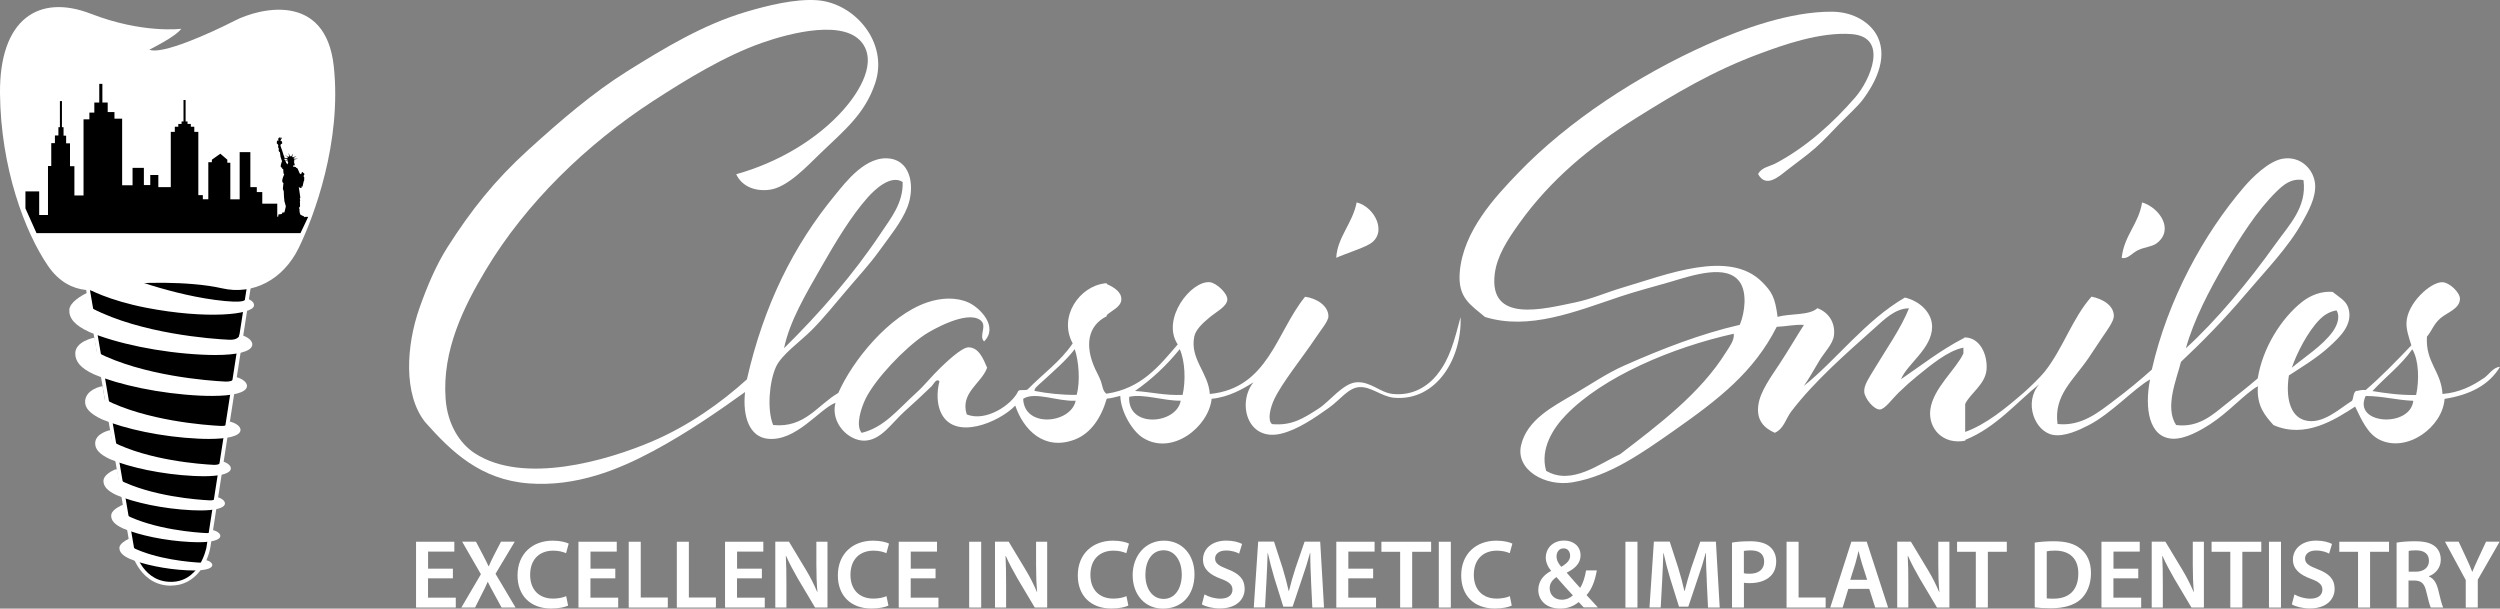 <?xml version="1.0" encoding="UTF-8"?>
<svg xmlns="http://www.w3.org/2000/svg" id="Layer_2" viewBox="0 0 465.63 113.35">
  <rect x="0" y="0" width="465.63" height="113.35" fill="#808080" stroke="none"/>
  <defs>
    <style>.cls-1,.cls-2,.cls-3{stroke-width:0px;}.cls-2,.cls-3{fill:#fff;}.cls-3{fill-rule:evenodd;}</style>
  </defs>
  <g id="Layer_2-2">
    <g id="Layer_1-2">
      <path class="cls-3" d="m252.68,37.7c-.73,3.86-3.62,6.51-3.8,10.32,1.48-.7,4.67-1.68,6.16-2.53,3.54-2.05.99-6.98-2.35-7.79h0Z"></path>
      <path class="cls-3" d="m267.7,69.75c-1.75,2.18-4.58,4.03-8.33,3.62-2.33-.25-4.07-2.34-6.7-2.17-2.53.16-5,3.56-7.06,4.89-2.81,1.81-5.02,3.25-8.69,2.9-.91-.72-.3-3.1.36-4.52,1.47-3.19,5.35-7.91,7.79-11.59.97-1.47,2.36-3.06,2.35-3.99-.02-1.94-2.19-3.34-4.35-3.62-5.36,6.59-6.85,17.05-17.74,18.11-.26-3.97-3.73-6.48-2.9-10.68.26-1.34,1.67-2.6,2.9-3.62,1.12-.94,3.19-1.99,3.26-3.26.07-1.21-2.08-3.15-3.26-3.26-3.52-.31-9.1,6.87-5.98,11.59-3.46,4.03-6.76,8.22-13.28,9.18-.68-.47-.72-1.44-1.02-2.3-.28-.78-.7-1.51-1.09-2.35-1.96-4.29-1.38-8.03,2.17-9.78v-.21c.98-.9,2.63-1.5,2.72-2.87.08-1.39-1.3-2.29-2.72-2.92v-.16c-.09,0-.19.03-.28.03-.03,0-.05-.02-.08-.03v.04c-4.66.53-8.71,6.15-5.98,11.18-2.26,3.35-5.55,5.67-8.33,8.51-.33.4-1.48-.03-1.81.36-1.17,2.58-6.07,5.82-9.6,4.35-1.26-4.03,2.76-5.77,3.8-8.69-.7-1.66-1.54-3.76-3.44-3.8-1.3-.03-4.33,2.92-5.25,3.8-1.74,1.68-3.01,3.32-4.35,4.53-3.69,3.34-6.07,6.54-10.32,7.6-1.19-1.37-.09-4.68.72-6.34,1.82-3.71,7.22-9.41,11.04-11.95,1.25-.83,7.78-4.58,10.32-2.72,1.42,1.04-.36,2.96.72,3.98,2.74-2.75-.79-6.28-2.9-7.24-2.2-1.01-5.05-.95-7.78,0-7.11,2.47-13.83,10.84-16.48,16.84-3.78,2.15-6.21,6.58-12.13,5.97-1.18-2.82-.72-8.13.54-10.86,1.05-2.27,4.5-4.67,6.7-6.88,2.14-2.15,4.41-4.96,6.34-7.24,2.08-2.47,4.29-4.83,6.16-7.42,1.95-2.71,4.17-5.4,5.25-8.15,1.38-3.5.83-8.4-3.08-9.05-4.59-.77-8.45,4.44-10.32,6.7-7.8,9.44-13.35,20.62-16.48,34.4-4.77,4.31-10.82,8.65-17.74,11.59-8.35,3.54-23.85,8.09-32.95,2.17-2.78-1.81-5.08-5.35-5.43-10.14-.66-9.07,3.41-17.18,7.42-23.9,7.55-12.64,18.97-23.59,31.14-31.51,6.3-4.09,13.38-8.42,20.28-10.86,5.14-1.82,15.87-4.69,19.01.36,2.51,4.04-1.58,9.64-3.8,12.13-4.89,5.48-12.13,9.78-19.92,11.95.94,2.06,3.21,3.26,6.16,2.9,3.37-.41,7.03-4.4,9.42-6.7,4.48-4.32,8.4-7.39,10.32-13.22,2.48-7.51-3.82-14.89-10.86-15.39-4.12-.29-9.3,1.01-13.22,2.17-8.02,2.38-15.25,6.77-22.09,11.04-6.35,3.97-12.42,9.17-18.47,14.67-6.23,5.66-10.63,11.21-15.03,18.11-2.1,3.3-3.77,7.2-5.25,11.41-2.42,6.89-3.03,16.02,1.09,21.19,4.82,5.42,10.23,10.74,19.37,11.41,8.79.64,16.65-2.58,23-5.98,6.59-3.52,12.5-7.67,17.2-11.04-.5,4.79.95,8.31,4.16,8.69,5.28.62,9.59-5.45,12.68-6.7-.96,3.79,2.47,7.14,5.43,7.06,3.06-.08,4.98-3.21,7.42-5.43,1.83-1.66,3.36-3.04,5.07-4.71.34-.33.84-1.55,1.45-.91-.52,1.99-.46,4.08.18,5.61,2.4,5.73,11.04,1.96,13.94-1.09,1.53,4.52,5.38,8.47,11.05,6.34,3.08-1.16,5-4.19,5.98-7.6v-.03c.95-.07,1.69-.34,2.53-.52.11,3.08,2.31,6.6,4.17,7.78,5.42,3.46,12.28-1.95,12.85-7.24,3.21-.29,6.03-1.94,7.79-3.08-3.08,3.86-1.17,11.04,5.07,9.6,3.13-.72,6.46-3.04,9.05-4.89,2.03-1.45,3.56-3.7,5.62-3.8,2.23-.12,4.13,1.8,6.52,1.99,7.85.62,12.59-7.39,12.31-15.03-1.22,4.58-2.01,7.78-4.35,10.68h.02Zm-114.79-19.92c2.75-4.81,5.65-9.63,8.69-13.04,1.23-1.38,4.25-4.34,6.52-2.9.14,3.92-2.23,6.78-3.98,9.42-5.23,7.86-11.39,14.91-18.11,21.55,1.02-5,4.06-10.1,6.88-15.03h0Zm37.66,24.44c2.23-1.41,6.45.56,9.78.36-.9,4.3-9.61,5.15-9.78-.36Zm9.96-.72c-2.85.02-5.4-.27-7.79-.73-.34-.35.86-1.26,1.45-1.81,1.91-1.77,4.38-3.86,5.98-5.98.75,2.17,1.06,6,.36,8.51h0Zm9.78.36c2.69-.62,6.3.76,9.6.72-.78,4.42-9.93,5.19-9.6-.72Zm9.96-.36c-3.33.14-5.86-.54-8.87-.73,3.16-2.21,5.93-4.81,8.33-7.79.98,2.15,1.14,5.84.54,8.51h0Z"></path>
      <path class="cls-3" d="m462.52,70.48c-2.06,1.42-4.47,2.64-7.6,2.9-.25-4.28-3.19-5.86-2.9-10.68.92-1.07,1.24-2.33,2.53-3.44,1.24-1.06,3.63-1.77,3.62-3.62,0-1.17-1.94-3.03-3.26-3.08-2.18-.07-6.62,3.93-6.7,7.6-.03,1.32.45,2.67.91,4.16-2.74,2.87-5.5,5.73-8.51,8.33-.77-.11-1.2.13-1.81.18-.52.33-.43,1.26-.72,1.81-2.32,1.44-5.59,4.6-8.87,3.62-2.76-.82-3.5-4.39-2.9-8.33,1.82-1.22,5.17-3.17,7.6-5.43,1.71-1.59,4.53-4.04,3.44-7.24-.45-1.32-1.74-1.94-2.9-2.9-2.17-.18-4.2.71-5.61,1.81-3.98,3.11-7.44,8.7-8.33,14.3-1.77,1.53-3.73,3.06-5.8,4.71-2.47,1.97-5.16,4.54-9.41,3.98-2.16-3.33.11-8.54.91-11.77,3.86-3.6,8.07-7.91,11.95-12.49,3.77-4.45,8.07-8.84,10.68-13.58,1.02-1.85,2.58-4.54,2.35-7.06-.24-2.67-2.62-5.23-5.97-4.71-2.7.42-5.86,3.64-7.24,5.25-7.57,8.82-14.24,21.03-17.2,34.04-2.03,1.83-4.46,3.84-7.06,5.79-2.76,2.08-6.04,4.84-10.5,4.34-.72-5.37,2.92-8.1,5.79-12.31.74-1.09,1.58-2.4,2.53-3.8.9-1.32,2.18-3.05,2.17-3.99,0-2.02-2.11-3.21-4.16-3.62-3.53,3.95-5.28,9.61-8.69,13.94-.77.98-2.9,3.05-3.98,3.98-3.25,2.81-6.92,5.86-10.86,7.28v-5.21c.92-1.96,3.77-3.65,3.98-6.42.21-2.73-1.19-5.91-3.98-5.97h-.18v.1s-.1.05-.15.08h-.03c-4.21,2.19-7.79,5-11.59,7.6,1.13-2.85,5.79-5.7,5.79-9.78,0-2.56-2.22-4.76-5.07-5.43-7.37,4.28-12.7,11.56-18.83,16.47.87-1.19,1.81-2.9,2.9-4.71.98-1.63,2.52-3.09,2.72-4.71.28-2.31-.95-4.28-3.08-5.07-1.59,1.43-5.11.93-7.42,1.63-.46-3.64-1.07-4.69-2.9-6.52-6.11-6.13-17.82-1.34-26.07,1.09-2.8.83-5.67,2.09-8.69,2.72-5.93,1.22-16.12,3.96-15.03-5.25.4-3.34,2.34-6.35,4.53-9.41,5.86-8.22,13.37-14.41,21.91-19.74,7.18-4.48,14.19-8.7,22.99-11.95,4.16-1.54,11.14-4.06,17.02-3.62,7.07.53,3.43,8.66.72,11.77-4.15,4.78-9.15,9.3-14.85,12.31-1.11.59-2.62.72-3.26,1.99,1.5,2.75,4,.35,5.61-.9,1.76-1.37,3.57-2.65,5.07-3.98,1.57-1.38,3.03-3,4.53-4.53,1.59-1.63,3.34-3.18,4.35-4.53,1.99-2.68,4.7-7.38,2.72-11.59-1.21-2.55-4.36-4.69-8.51-4.71-7.71-.05-16.59,3.13-23.36,6.16-12.75,5.7-25.83,14.22-35.12,23.9-4.17,4.34-10.24,10.75-10.86,18.47-.39,4.83,2.08,6.09,4.71,8.33,8.2,2.53,16.77-.98,25.17-3.8,2.97-.99,5.9-1.74,9.24-2.71,4.27-1.25,10.6-3.46,13.04,0,1.36,1.93.99,5.59,0,7.97-7.18,1.64-14.43,4.44-21.55,7.6-3.2,1.42-6.19,3.47-9.23,5.25-4.06,2.38-8.86,4.82-9.96,9.6-1.05,4.57,4.5,7.75,9.6,6.88,6.89-1.17,12.86-5.41,18.83-9.59,8.38-5.88,14.89-10.9,19.19-19.37,1.75-.06,3.17-.45,5.07-.36-1.23,1.89-2.76,4.54-4.53,7.24-1.58,2.41-3.68,5.22-3.98,7.79-.33,2.73,1.04,4.17,3.08,5.07,1.7-.75,2.04-2.63,3.08-3.99,4.3-5.63,10.16-10.74,15.57-15.57,1.77-1.58,3.81-3.63,6.34-3.62-1.49,3.74-4.24,7.6-6.52,11.41-.87,1.46-1.92,2.91-1.81,4.17.11,1.23,1.8,3.29,2.9,3.26.93-.02,2.35-2.02,3.44-3.08,1.33-1.29,2.45-2.28,3.44-3.08,2.58-2.08,5.74-4.78,8.69-5.36v1.08c-1.35,2.94-5.64,6.48-6.16,10.44-.46,3.57,2.4,6.63,6.52,5.8v-.15c5.69-2.27,9.67-7.12,13.76-10.35-2.94,3.42-.83,8.78,2.53,9.42,2.2.42,4.98-.93,6.7-1.81,4.14-2.12,8.46-6.85,11.41-8.51-1.06,5.41-.19,10.8,4.16,11.04,2.39.13,5.34-1.61,7.06-2.72,3.45-2.22,6.47-5.72,8.87-7.06-.27,3.65,1.3,5.46,2.9,7.24,5.9,2.62,11.51-1.05,15.21-3.44,1.2,2.47,2.33,5.08,4.53,6.16,5.14,2.52,11.76-2.35,12.13-7.6,4.7-.74,8.3-2.57,10.32-5.97-1.3.08-2.02,1.45-3.08,2.17h-.03Zm-30.42-11.04c.74-.74,1.83-1.44,3.08-1.63.83,1.36-.09,3.11-.72,3.98-1.9,2.62-5.27,4.74-7.6,6.7.88-2.61,2.94-6.74,5.25-9.05h0Zm-17.74-10.32c2.84-4.89,6.04-9.91,9.6-13.4,1.27-1.25,2.78-2.6,5.07-2.17.67,5.07-2.72,8.39-5.25,11.95-4.88,6.86-10.9,14.12-16.66,19.37,1.5-5.33,4.3-10.69,7.24-15.75Zm-92.89,16.48c-4.74,7.65-12.64,13.58-19.74,19.01-3.71,1.65-8.99,5.91-13.76,3.08-1.18-4.13,1.36-7.97,3.62-10.32,6.95-7.25,20-12.7,31.33-15.21.14,1.24-.83,2.45-1.45,3.44h0Zm119.14,8.15c3.24.02,5.74.78,8.87.9-.56,5.09-11.36,4.43-8.87-.9Zm9.41-.18c-3.01.05-5.59-.32-8.15-.73,2.43-2.64,5.33-4.8,7.42-7.79,1.23,1.95,1.32,5.79.72,8.51h0Z"></path>
      <path class="cls-3" d="m398.25,46.58c1.16-.56,2.6-.63,3.44-1.27,3.33-2.52.52-6.64-2.72-7.61-.64,4.06-3.33,6.08-3.8,10.32,1.11.32,1.89-.88,3.08-1.45h0Z"></path>
      <path class="cls-2" d="m31.84,109.08c-.15,0-.3,0-.45-.01-5.79-.34-7.12-6.91-7.13-6.98l-8.57-50.13.17-.24c1.37-1.93,8.72-2.22,12.99-2.22,5.46,0,16.2.6,17.82,2.88l.17.23-7.68,49.44c-.45,2.49-2.55,7.02-7.31,7.02h0Zm-14.65-56.71l8.46,49.47c.04.21,1.13,5.55,5.82,5.82,5.09.3,6.24-5.58,6.29-5.83l7.58-48.79c-1.34-1.03-8.1-2.12-16.49-2.12-7.19,0-10.75.81-11.66,1.45Z"></path>
      <path class="cls-1" d="m16.43,52.13l8.52,49.82s1.17,6.1,6.48,6.41c5.79.34,7.02-6.41,7.02-6.41l7.63-49.16c-2.07-2.92-27.52-3.67-29.65-.67h0Z"></path>
      <path class="cls-2" d="m21.85,50.95s10.28,4.19,20.05,5.12c4.7.45,3.75-.58,3.75-.58,0,0,1.76.41,1.66,1.42-.18,1.73-8.9,2.57-20.02.42-7.18-1.39-10.88-3.52-10.88-3.52,0,0,5.44-2.86,5.44-2.86Z"></path>
      <path class="cls-2" d="m33.75,5.36s-7.16.95-16.84-2.8C7.23-1.19-.13,3.52,0,17.42c.14,13.91,4.64,25.77,8.9,32.04,4.22,6.21,10.19,4.63,13.05,3.82,2.86-.82,13.5-.95,19.36.41s11.45-1.64,14.32-7.5c2.86-5.86,8.04-19.77,6.54-33.81-1.5-14.04-13.97-10.84-18.47-8.52-4.5,2.32-13.63,6.41-15.88,5.39,0,0,4.98-2.45,5.93-3.89Z"></path>
      <path class="cls-1" d="m56.63,40.52l-.02-.22s-.63-.27-.66-.32c-.03-.04-.19-.56-.17-.72s0-.21,0-.32c-.02-.1-.11-.2-.11-.2,0,0,.22-.25.22-.33s-.03-1-.03-1l.06-.04-.09-.43s.1.02.11-.11c0-.13-.29-1.99-.29-1.99,0,0,.19.1.29.17.1.07.1-.07.1-.07,0,0,.05.05.08.05s.13-.18.13-.18c-.12.03-.24-.11-.24-.11,0,0,.33.15.35,0,.02-.15.21-.96.21-.96,0,0,.06,0,.07-.05,0-.05.04-.51.03-.61,0-.1-.15-.27-.15-.27l.14-.29s.07-.1.07-.11c0,0-.41-.41-.46-.39s-.04.15-.04.15c0,0-.05,0-.07.03-.02,0,0,.06,0,.06l-.09.2-.25-.16s-.29-.65-.37-.85c-.08-.2-.31-.21-.31-.21,0,0,0-.09-.06-.13-.06-.04-.14,0-.22-.04-.08-.05-.13.05-.19.03-.06-.02-.07-.29-.07-.29h.1s.2.03.2-.07-.17-.66-.17-.66h.1s0-.09-.02-.14-.02-.23-.02-.23l.71-.14h-.77l-.06-.14.55-.36-.66.23s-.16-.1-.15-.14c0-.03.19-.53.19-.56s-.34.51-.34.51h-.22l-.34-.65c0,.09.2.65.2.65-.05,0-.23.09-.23.09l-.68-.37s.64.43.61.46c-.03.03-.07.17-.07.17,0,0-.43.02-.56.03,0-.03.02-.06.03-.11,0-.15-.18-.39-.24-.67s-.18-.55-.27-.84-.26-.67-.26-.78.05-.22.13-.26c.08-.03.19-.08.22-.17.03-.09-.09-.12-.09-.22s.03-.17,0-.17-.16.01-.18,0c-.02,0-.06-.09-.06-.09,0,0,.02-.14.14-.28.12-.14.11-.31.11-.31,0,.07-.09.15-.09.15l-.03-.18s0,.06-.09.16c-.1.1-.28.06-.16,0s.12-.23.12-.23c0,0-.14.09-.32.2-.19.12-.08.33-.09.37,0,.04.07.15.03.15-.03,0-.2-.05-.2-.05v.08h-.12s.04.12.05.2c0,.08-.05.09-.07.19-.02.09.19.2.19.22s.15.24.15.24c0,0-.08.02-.08.1s.03.08.03.08c0,0-.03.02-.03.06s.05.1.05.1c0,0-.04.03-.03.07,0,.04.08.08.08.08,0,.04.03.08.03.08v.25s-.04.02-.04.06.04.08.04.08c0,0,.02.08.02.11s.04.04.04.04c0,0,.06.16.09.16s.06-.09.06-.09c0,0,.07.54.1.79.03.26.3.95.3.95,0,0-.05.14-.11.31-.06.16-.19.62-.11.77.08.14.24.14.24.14,0,0,0,.09.02.19s.18.07.18.07c0,0,.05.55.05.75s.18.13.13.23c-.05.09-.4.96-.37,1.24.03.29.24.4.24.4,0,0-.12.88-.11,1.03,0,.15.04.16.06.2s.1.3.1.3c0,0,.02.81.05,1.13.03.33.03.13.04.28,0,.15,0,.23.03.42s.27.83.27.96c0,.12-.23.96-.28,1.14h-.38v.15h-.04l-.06.14-.62.09-.04.41h-.18v-2.43h-2.79v-2.15h-1.02v-.92h-1.2v-6.52h-1.99v8.79h-1.74v-6.82h-.56v-.56l-1.3-1.12-1.58,1.12v.46h-.66v6.9h-1.02v-.77h-.84v-11.78h-.75v-.95h-.65v-.53h-.61v-.46h-.36v-3.99h-.39v3.99h-.36v.46h-.61v.53h-.65v.95h-.75v10.29h-2.32v-2.25h-1.5v1.87h-1.19v-3.2h-2.11v3.24h-1.94v-12.41h-1.43v-1.23h-1.26v-1.77h-.99v-3.48h-.58v3.48h-.92v1.87h-.92v1.26h-1.09v14.18h-1.7v-5.45h-.82v-4.26h-.72v-1.43h-.48v-1.57h-.3v-4.87h-.38v4.87h-.28v1.53h-.65v1.43h-.68v4.26h-.61v9.13h-1.64v-4.4h-2.56v3.17l2.06,4.6h49.17l1.43-3.02h-.74l-.02.12Zm-3.7-10.88s0-.03,0-.04l.59.04.04.09s-.28.1-.44.16c-.05-.09-.14-.2-.17-.25h-.01Zm.21.32s0-.02,0-.03c.16-.03.41-.08.41-.08l.03.09v.18c0,.07.11.06.11.06,0,0-.12.37-.14.42s-.19-.17-.24-.29c-.05-.12-.12-.27-.16-.35Z"></path>
      <path class="cls-2" d="m44.89,62.38l-.27-.07-.06.23s-.22.81-1.85.74c-3.36-.15-16.39-1.13-25.49-5.82l-.49-2.92c-.21.03-.23-.07-.49,0-1.13.53-3.25,1.77-3.33,3.17-.08,1.53.98,2.89,3.77,4.14,4.97,2.08,13.01,3.83,21.03,4.21.84.04,1.63.06,2.37.06,4.15,0,6.62-.63,6.89-1.78.18-.76-.68-1.56-2.09-1.97h.01Z"></path>
      <path class="cls-2" d="m44.01,70.23l-.25-.07-.05.22s-.21.76-1.73.69c-3.15-.15-15.37-1.06-23.92-5.46l-.46-2.73c-.2.03-3.6.73-3.58,2.97.01,1.44.92,2.71,3.53,3.89,4.66,1.95,12.2,3.59,19.74,3.95.79.04,1.53.05,2.22.05,3.89,0,6.21-.59,6.47-1.67.17-.71-.64-1.47-1.96-1.84h-.01Z"></path>
      <path class="cls-2" d="m43,78.56l-.23-.06-.05.2s-.19.69-1.57.63c-2.85-.13-13.91-.96-21.64-4.94l-.41-2.47c-.18.02-3.01.56-3.24,2.69-.14,1.29.83,2.45,3.2,3.52,4.22,1.76,11.04,3.25,17.86,3.57.71.04,1.39.05,2.01.05,3.52,0,5.62-.53,5.85-1.51.15-.64-.58-1.33-1.78-1.67h0Z"></path>
      <path class="cls-2" d="m41.43,85.92l-.2-.06-.04.17s-.16.6-1.37.55c-2.49-.12-12.15-.84-18.9-4.31l-.36-2.16c-.16.02-2.72.56-2.83,2.35-.07,1.13.73,2.14,2.79,3.07,3.68,1.54,9.64,2.83,15.59,3.12.62.03,1.21.05,1.76.05,3.07,0,4.91-.46,5.11-1.32.13-.56-.51-1.16-1.55-1.46Z"></path>
      <path class="cls-2" d="m40.5,92.6l-.18-.05-.04.15s-.15.54-1.23.49c-2.23-.1-10.88-.75-16.92-3.86l-.32-1.94c-.14.02-.3.05-.48.09-.75.35-2,1.08-2.06,2.01-.05,1.02.65,1.92,2.5,2.75,3.3,1.38,8.64,2.54,13.96,2.79.56.03,1.08.04,1.57.04,2.75,0,4.4-.42,4.58-1.18.12-.5-.45-1.04-1.39-1.3h.01Z"></path>
      <path class="cls-2" d="m39.77,98.75l-.16-.04-.03.14s-.13.48-1.1.44c-2-.09-9.77-.67-15.2-3.47l-.3-1.83c-.13.02-.27.13-.42.17-.67.32-1.8.97-1.85,1.81-.05.91.58,1.72,2.25,2.47,2.96,1.24,7.75,2.28,12.54,2.51.5.03.97.04,1.41.04,2.47,0,3.95-.37,4.11-1.06.11-.45-.41-.93-1.25-1.17h0Z"></path>
      <path class="cls-2" d="m38.48,104.35l-.14-.04-.03.12s-.11.41-.94.37c-1.71-.08-8.32-.58-12.94-2.95l-.25-1.48c-.11.01-.08-.04-.21-.01-.57.27-1.68.91-1.73,1.62-.04.78.5,1.46,1.91,2.1,2.52,1.05,6.6,1.94,10.68,2.14.43.02.83.03,1.2.03,2.1,0,3.36-.32,3.5-.91.09-.38-.35-.79-1.06-1h0Z"></path>
      <path class="cls-2" d="m84.34,107.72h-4.62v3.6h5.17v1.84h-7.4v-12.26h7.13v1.84h-4.89v3.17h4.62v1.82Z"></path>
      <path class="cls-2" d="m93.42,113.15l-1.33-2.44c-.53-.95-.87-1.6-1.22-2.31h-.05c-.29.71-.62,1.36-1.11,2.31l-1.22,2.44h-2.56l3.64-6.2-3.49-6.06h2.57l1.33,2.53c.4.76.69,1.36,1.02,2.05h.04c.33-.76.58-1.31.96-2.05l1.31-2.53h2.56l-3.58,5.98,3.73,6.28h-2.58Z"></path>
      <path class="cls-2" d="m105.82,112.79c-.53.27-1.69.55-3.17.55-3.89,0-6.26-2.44-6.26-6.17,0-4.04,2.8-6.47,6.55-6.47,1.47,0,2.53.31,2.98.55l-.49,1.78c-.58-.25-1.38-.47-2.4-.47-2.49,0-4.29,1.56-4.29,4.51,0,2.69,1.58,4.42,4.27,4.42.91,0,1.86-.18,2.44-.46l.36,1.76Z"></path>
      <path class="cls-2" d="m114.59,107.72h-4.62v3.6h5.17v1.84h-7.4v-12.26h7.13v1.84h-4.89v3.17h4.62v1.82Z"></path>
      <path class="cls-2" d="m117.1,100.9h2.24v10.39h5.04v1.87h-7.28v-12.26Z"></path>
      <path class="cls-2" d="m126.06,100.9h2.24v10.39h5.04v1.87h-7.28v-12.26Z"></path>
      <path class="cls-2" d="m141.89,107.72h-4.62v3.6h5.17v1.84h-7.4v-12.26h7.13v1.84h-4.89v3.17h4.62v1.82Z"></path>
      <path class="cls-2" d="m144.4,113.15v-12.26h2.55l3.17,5.26c.82,1.36,1.53,2.78,2.09,4.11h.04c-.15-1.64-.2-3.22-.2-5.09v-4.27h2.07v12.26h-2.31l-3.2-5.38c-.78-1.35-1.6-2.86-2.2-4.24l-.05.02c.09,1.58.11,3.2.11,5.22v4.38h-2.06Z"></path>
      <path class="cls-2" d="m165.48,112.79c-.53.27-1.69.55-3.17.55-3.89,0-6.26-2.44-6.26-6.17,0-4.04,2.8-6.47,6.55-6.47,1.47,0,2.53.31,2.98.55l-.49,1.78c-.58-.25-1.38-.47-2.4-.47-2.49,0-4.29,1.56-4.29,4.51,0,2.69,1.58,4.42,4.27,4.42.91,0,1.86-.18,2.44-.46l.36,1.76Z"></path>
      <path class="cls-2" d="m174.24,107.72h-4.62v3.6h5.17v1.84h-7.4v-12.26h7.13v1.84h-4.89v3.17h4.62v1.82Z"></path>
      <path class="cls-2" d="m182.75,100.9v12.26h-2.24v-12.26h2.24Z"></path>
      <path class="cls-2" d="m185.32,113.15v-12.26h2.55l3.17,5.26c.82,1.36,1.53,2.78,2.09,4.11h.04c-.15-1.64-.2-3.22-.2-5.09v-4.27h2.07v12.26h-2.31l-3.2-5.38c-.78-1.35-1.6-2.86-2.2-4.24l-.05.02c.09,1.58.11,3.2.11,5.22v4.38h-2.06Z"></path>
      <path class="cls-2" d="m210.16,112.79c-.53.27-1.69.55-3.16.55-3.89,0-6.26-2.44-6.26-6.17,0-4.04,2.8-6.47,6.55-6.47,1.47,0,2.53.31,2.98.55l-.49,1.78c-.58-.25-1.38-.47-2.4-.47-2.49,0-4.29,1.56-4.29,4.51,0,2.69,1.58,4.42,4.27,4.42.91,0,1.86-.18,2.44-.46l.36,1.76Z"></path>
      <path class="cls-2" d="m222.48,106.9c0,4.11-2.49,6.46-5.88,6.46s-5.64-2.64-5.64-6.24,2.36-6.42,5.82-6.42,5.69,2.71,5.69,6.2Zm-9.15.18c0,2.49,1.25,4.47,3.4,4.47s3.38-2,3.38-4.57c0-2.31-1.15-4.49-3.38-4.49s-3.4,2.05-3.4,4.58Z"></path>
      <path class="cls-2" d="m224.35,110.72c.73.42,1.82.78,2.96.78,1.44,0,2.24-.67,2.24-1.67,0-.93-.62-1.47-2.18-2.04-2.02-.73-3.31-1.8-3.31-3.57,0-2,1.67-3.53,4.33-3.53,1.33,0,2.31.29,2.95.62l-.55,1.8c-.44-.24-1.29-.58-2.44-.58-1.42,0-2.04.76-2.04,1.47,0,.95.71,1.38,2.35,2.02,2.13.8,3.16,1.87,3.16,3.64,0,1.96-1.49,3.67-4.66,3.67-1.29,0-2.64-.36-3.31-.76l.49-1.86Z"></path>
      <path class="cls-2" d="m244.19,108.15c-.07-1.58-.16-3.49-.15-5.15h-.05c-.4,1.49-.91,3.15-1.46,4.69l-1.78,5.31h-1.73l-1.64-5.24c-.47-1.56-.91-3.24-1.24-4.77h-.04c-.05,1.6-.13,3.55-.22,5.22l-.27,4.93h-2.09l.82-12.26h2.95l1.6,4.93c.44,1.44.82,2.89,1.13,4.26h.05c.33-1.33.75-2.84,1.22-4.27l1.69-4.91h2.91l.71,12.26h-2.18l-.24-5Z"></path>
      <path class="cls-2" d="m255.74,107.72h-4.62v3.6h5.17v1.84h-7.4v-12.26h7.13v1.84h-4.89v3.17h4.62v1.82Z"></path>
      <path class="cls-2" d="m260.78,102.77h-3.49v-1.87h9.26v1.87h-3.53v10.39h-2.24v-10.39Z"></path>
      <path class="cls-2" d="m270.22,100.9v12.26h-2.24v-12.26h2.24Z"></path>
      <path class="cls-2" d="m281.57,112.79c-.53.27-1.69.55-3.16.55-3.89,0-6.26-2.44-6.26-6.17,0-4.04,2.8-6.47,6.55-6.47,1.47,0,2.53.31,2.98.55l-.49,1.78c-.58-.25-1.38-.47-2.4-.47-2.49,0-4.29,1.56-4.29,4.51,0,2.69,1.58,4.42,4.27,4.42.91,0,1.86-.18,2.44-.46l.36,1.76Z"></path>
      <path class="cls-2" d="m294.99,113.15c-.31-.31-.6-.62-.96-1.02-.93.78-2.06,1.22-3.46,1.22-2.71,0-4.06-1.69-4.06-3.46,0-1.64.96-2.8,2.37-3.55v-.05c-.58-.69-.98-1.58-.98-2.46,0-1.53,1.16-3.15,3.44-3.15,1.73,0,3.04,1.07,3.04,2.75,0,1.27-.73,2.31-2.53,3.2l-.02.07c.85.98,1.8,2.07,2.47,2.8.53-.82.89-1.96,1.11-3.26h2c-.33,1.89-.89,3.44-1.91,4.6.67.75,1.35,1.49,2.11,2.29h-2.62Zm-2.04-2.27c-.75-.78-1.91-2.07-3.06-3.4-.58.4-1.26,1.04-1.26,2.06,0,1.22.89,2.16,2.26,2.16.87,0,1.6-.35,2.06-.82Zm-3.04-7.26c0,.75.35,1.35.89,1.96,1.04-.66,1.64-1.22,1.64-2.07,0-.66-.36-1.38-1.22-1.38s-1.31.73-1.31,1.49Z"></path>
      <path class="cls-2" d="m304.98,100.9v12.26h-2.24v-12.26h2.24Z"></path>
      <path class="cls-2" d="m317.89,108.15c-.07-1.58-.16-3.49-.15-5.15h-.05c-.4,1.49-.91,3.15-1.46,4.69l-1.78,5.31h-1.73l-1.64-5.24c-.47-1.56-.91-3.24-1.24-4.77h-.04c-.05,1.6-.13,3.55-.22,5.22l-.27,4.93h-2.09l.82-12.26h2.95l1.6,4.93c.44,1.44.82,2.89,1.13,4.26h.05c.33-1.33.75-2.84,1.22-4.27l1.69-4.91h2.91l.71,12.26h-2.18l-.24-5Z"></path>
      <path class="cls-2" d="m322.58,101.06c.8-.15,1.91-.25,3.42-.25,1.64,0,2.84.34,3.62,1,.73.6,1.2,1.56,1.2,2.71s-.36,2.13-1.05,2.78c-.89.89-2.29,1.31-3.87,1.31-.42,0-.8-.02-1.09-.07v4.62h-2.22v-12.1Zm2.22,5.71c.27.07.64.09,1.09.09,1.67,0,2.69-.82,2.69-2.26s-.95-2.09-2.49-2.09c-.62,0-1.05.05-1.29.11v4.15Z"></path>
      <path class="cls-2" d="m332.75,100.9h2.24v10.39h5.04v1.87h-7.28v-12.26Z"></path>
      <path class="cls-2" d="m344.25,109.68l-1.05,3.47h-2.31l3.93-12.26h2.86l3.98,12.26h-2.4l-1.11-3.47h-3.89Zm3.51-1.69l-.96-3.02c-.24-.75-.44-1.58-.62-2.29h-.04c-.18.71-.36,1.56-.58,2.29l-.95,3.02h3.15Z"></path>
      <path class="cls-2" d="m353.36,113.15v-12.26h2.55l3.17,5.26c.82,1.36,1.53,2.78,2.09,4.11h.04c-.15-1.64-.2-3.22-.2-5.09v-4.27h2.07v12.26h-2.31l-3.2-5.38c-.78-1.35-1.6-2.86-2.2-4.24l-.05.02c.09,1.58.11,3.2.11,5.22v4.38h-2.06Z"></path>
      <path class="cls-2" d="m368,102.77h-3.49v-1.87h9.26v1.87h-3.53v10.39h-2.24v-10.39Z"></path>
      <path class="cls-2" d="m378.97,101.06c.98-.16,2.24-.25,3.57-.25,2.29,0,3.87.47,5,1.42,1.18.96,1.91,2.42,1.91,4.51s-.75,3.82-1.91,4.88c-1.22,1.11-3.17,1.67-5.55,1.67-1.31,0-2.29-.07-3.02-.16v-12.06Zm2.24,10.39c.31.05.78.05,1.24.05,2.91.02,4.64-1.58,4.64-4.69.02-2.71-1.55-4.26-4.35-4.26-.71,0-1.22.05-1.53.13v8.77Z"></path>
      <path class="cls-2" d="m398.25,107.72h-4.62v3.6h5.17v1.84h-7.4v-12.26h7.13v1.84h-4.89v3.17h4.62v1.82Z"></path>
      <path class="cls-2" d="m400.76,113.15v-12.26h2.55l3.17,5.26c.82,1.36,1.53,2.78,2.09,4.11h.04c-.15-1.64-.2-3.22-.2-5.09v-4.27h2.07v12.26h-2.31l-3.2-5.38c-.78-1.35-1.6-2.86-2.2-4.24l-.05.02c.09,1.58.11,3.2.11,5.22v4.38h-2.06Z"></path>
      <path class="cls-2" d="m415.4,102.77h-3.49v-1.87h9.26v1.87h-3.53v10.39h-2.24v-10.39Z"></path>
      <path class="cls-2" d="m424.84,100.9v12.26h-2.24v-12.26h2.24Z"></path>
      <path class="cls-2" d="m427.35,110.72c.73.42,1.82.78,2.96.78,1.44,0,2.24-.67,2.24-1.67,0-.93-.62-1.47-2.18-2.04-2.02-.73-3.31-1.8-3.31-3.57,0-2,1.67-3.53,4.33-3.53,1.33,0,2.31.29,2.95.62l-.54,1.8c-.44-.24-1.29-.58-2.44-.58-1.42,0-2.04.76-2.04,1.47,0,.95.71,1.38,2.35,2.02,2.13.8,3.16,1.87,3.16,3.64,0,1.96-1.49,3.67-4.66,3.67-1.29,0-2.64-.36-3.31-.76l.49-1.86Z"></path>
      <path class="cls-2" d="m439.19,102.77h-3.49v-1.87h9.26v1.87h-3.53v10.39h-2.24v-10.39Z"></path>
      <path class="cls-2" d="m446.39,101.06c.84-.15,2.09-.25,3.38-.25,1.76,0,2.96.29,3.78.98.67.56,1.05,1.42,1.05,2.46,0,1.58-1.07,2.66-2.22,3.07v.05c.87.33,1.4,1.18,1.71,2.37.38,1.53.71,2.95.96,3.42h-2.31c-.18-.36-.47-1.36-.82-2.89-.35-1.6-.93-2.11-2.2-2.15h-1.13v5.04h-2.22v-12.1Zm2.22,5.42h1.33c1.51,0,2.46-.8,2.46-2.02,0-1.35-.95-1.96-2.4-1.96-.71,0-1.16.05-1.38.11v3.88Z"></path>
      <path class="cls-2" d="m459.25,113.15v-5.11l-3.87-7.15h2.55l1.47,3.15c.42.91.73,1.6,1.05,2.44h.04c.31-.78.66-1.55,1.07-2.44l1.47-3.15h2.53l-4.07,7.09v5.17h-2.24Z"></path>
    </g>
  </g>
</svg>
